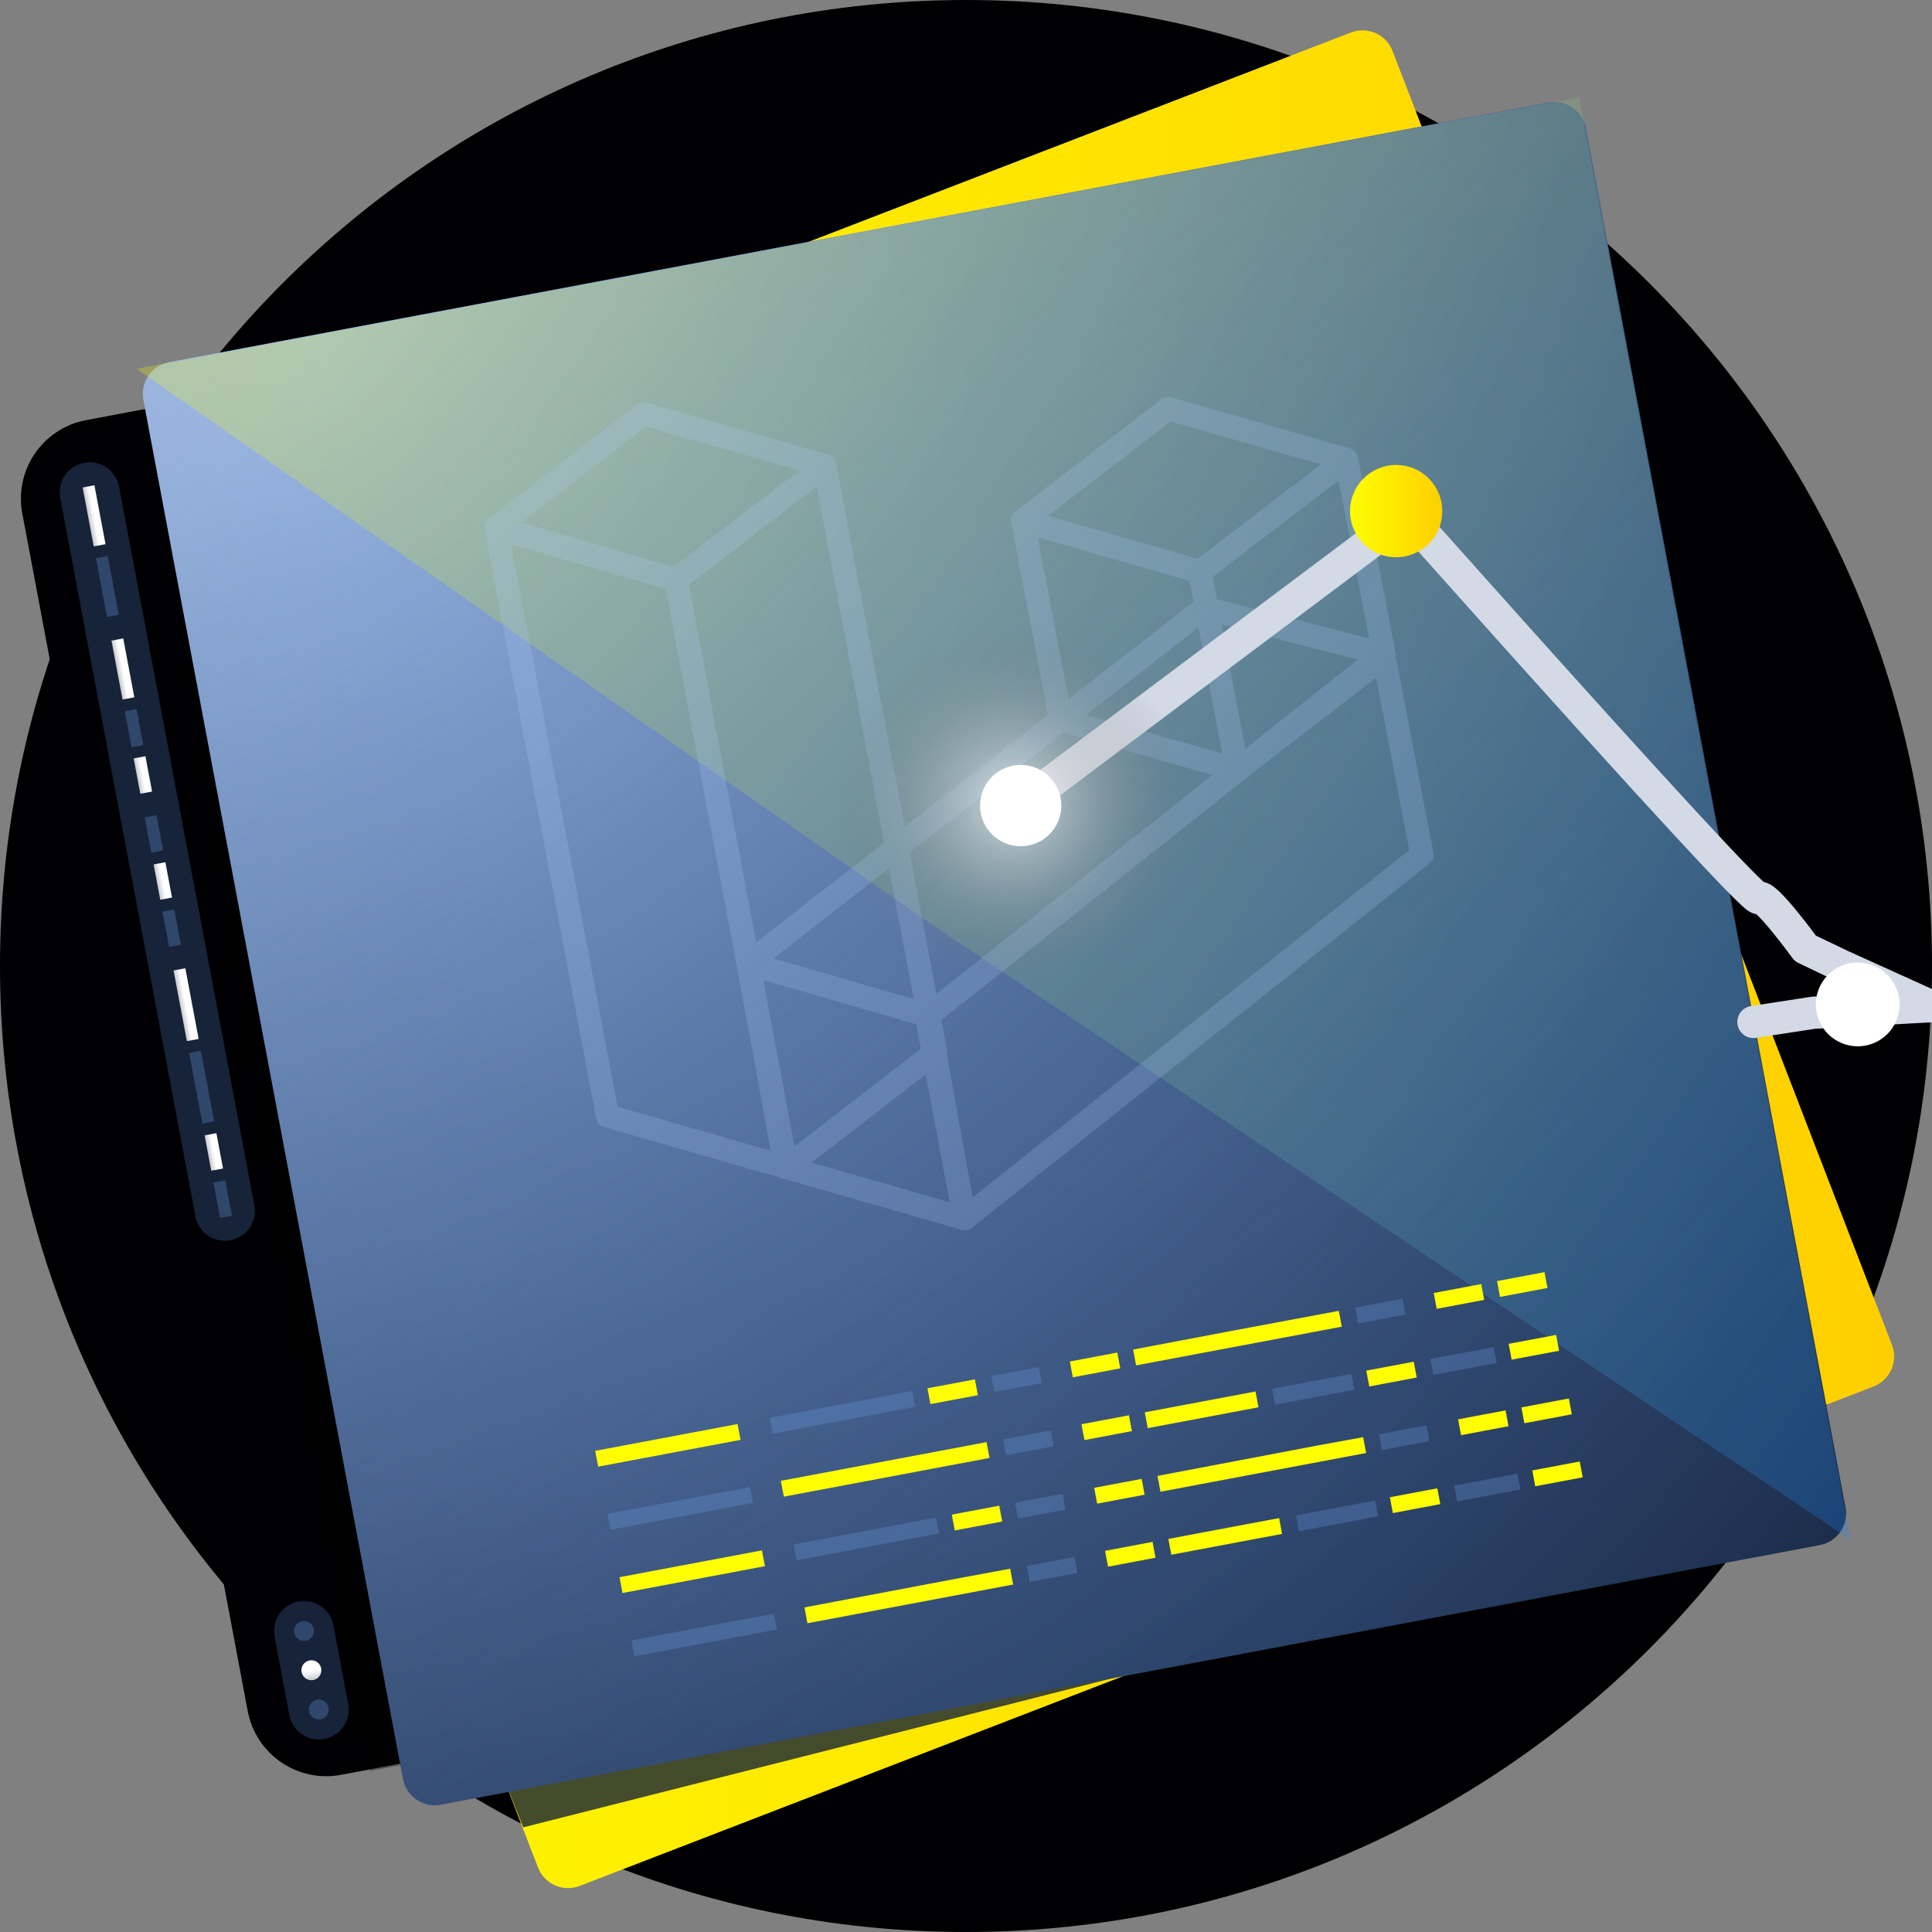<?xml version="1.0" encoding="UTF-8" standalone="no"?>
<!DOCTYPE svg PUBLIC "-//W3C//DTD SVG 1.1//EN" "http://www.w3.org/Graphics/SVG/1.1/DTD/svg11.dtd">
<!-- Created with Vectornator (http://vectornator.io/) -->
<svg height="100%" stroke-miterlimit="10" style="fill-rule:nonzero;clip-rule:evenodd;stroke-linecap:round;stroke-linejoin:round;" version="1.1" viewBox="0 0 120 120" width="100%" xml:space="preserve" xmlns="http://www.w3.org/2000/svg" xmlns:vectornator="http://vectornator.io" xmlns:xlink="http://www.w3.org/1999/xlink">
<rect x="0" y="0" width="120" height="120" fill="#808080" stroke="none"/>
<defs>
<linearGradient gradientTransform="matrix(1 0 0 1 0 0)" gradientUnits="userSpaceOnUse" id="LinearGradient" x1="2.259" x2="117.65" y1="59.579" y2="59.579">
<stop offset="0" stop-color="#fefe00"/>
<stop offset="1" stop-color="#fecf00"/>
</linearGradient>
<linearGradient gradientTransform="matrix(0.185 0.983 -0.983 0.185 34.4 18.801)" gradientUnits="userSpaceOnUse" id="LinearGradient_2" x1="4.38" x2="4.38" y1="30.512" y2="31.851">
<stop offset="0" stop-color="#ffffff"/>
<stop offset="1" stop-color="#2d394b"/>
</linearGradient>
<linearGradient gradientTransform="matrix(0.185 0.983 -0.983 0.185 45.207 24.794)" gradientUnits="userSpaceOnUse" id="LinearGradient_3" x1="6.17" x2="6.17" y1="40.024" y2="41.363">
<stop offset="0" stop-color="#ffffff"/>
<stop offset="1" stop-color="#2d394b"/>
</linearGradient>
<linearGradient gradientTransform="matrix(0.185 0.983 -0.983 0.185 61.002 33.553)" gradientUnits="userSpaceOnUse" id="LinearGradient_4" x1="9.381" x2="9.381" y1="53.926" y2="55.264">
<stop offset="0" stop-color="#ffffff"/>
<stop offset="1" stop-color="#2d394b"/>
</linearGradient>
<linearGradient gradientTransform="matrix(0.185 0.983 -0.983 0.185 68.484 37.701)" gradientUnits="userSpaceOnUse" id="LinearGradient_5" x1="9.729" x2="9.729" y1="60.511" y2="61.85">
<stop offset="0" stop-color="#ffffff"/>
<stop offset="1" stop-color="#2d394b"/>
</linearGradient>
<linearGradient gradientTransform="matrix(0.185 0.983 -0.983 0.185 80.121 44.155)" gradientUnits="userSpaceOnUse" id="LinearGradient_6" x1="12.549" x2="12.549" y1="70.754" y2="72.093">
<stop offset="0" stop-color="#ffffff"/>
<stop offset="1" stop-color="#2d394b"/>
</linearGradient>
<linearGradient gradientTransform="matrix(0.185 0.983 -0.983 0.185 53.52 29.404)" gradientUnits="userSpaceOnUse" id="LinearGradient_7" x1="8.142" x2="8.142" y1="47.341" y2="48.679">
<stop offset="0" stop-color="#ffffff"/>
<stop offset="1" stop-color="#2d394b"/>
</linearGradient>
<radialGradient cx="0" cy="0" gradientTransform="matrix(84.376 104.856 -104.856 84.376 20.109 20.672)" gradientUnits="userSpaceOnUse" id="RadialGradient" r="1">
<stop offset="0" stop-color="#71a3ec"/>
<stop offset="1" stop-color="#132039"/>
</radialGradient>
<radialGradient cx="0" cy="0" gradientTransform="matrix(73.393 88.392 -198.378 164.714 20.524 11.174)" gradientUnits="userSpaceOnUse" id="RadialGradient_2" r="1">
<stop offset="0" stop-color="#d5dbe7"/>
<stop offset="1" stop-color="#233a64" stop-opacity="0"/>
</radialGradient>
<linearGradient gradientTransform="matrix(1 0 0 1 -0.056 0.042)" gradientUnits="userSpaceOnUse" id="LinearGradient_8" x1="9" x2="115" y1="21.425" y2="96.425">
<stop offset="0" stop-color="#fefe00"/>
<stop offset="1" stop-color="#1687f9"/>
</linearGradient>
<linearGradient gradientTransform="matrix(0.983 -0.185 0.185 0.983 -18.857 5.368)" gradientUnits="userSpaceOnUse" id="LinearGradient_9" x1="18.225" x2="18.225" y1="103.742" y2="105.973">
<stop offset="0" stop-color="#ffffff"/>
<stop offset="1" stop-color="#2d394b"/>
</linearGradient>
<radialGradient cx="0" cy="0" gradientTransform="matrix(-10.899 -9.52777e-07 9.52777e-07 -10.899 62.899 49.896)" gradientUnits="userSpaceOnUse" id="RadialGradient_3" r="1">
<stop offset="0" stop-color="#ffffff"/>
<stop offset="1" stop-color="#757575" stop-opacity="0"/>
</radialGradient>
<linearGradient gradientTransform="matrix(1 0 0 1 -0.014 0.014)" gradientUnits="userSpaceOnUse" id="LinearGradient_10" x1="83.865" x2="89.599" y1="31.731" y2="31.731">
<stop offset="0" stop-color="#fefe00"/>
<stop offset="1" stop-color="#fecf00"/>
</linearGradient>
</defs>
<clipPath id="ArtboardFrame">
<rect height="120" width="120" x="0" y="0"/>
</clipPath>
<g clip-path="url(#ArtboardFrame)" id="Без-названия" vectornator:layerName="Без названия">
<path d="M0 60C0 26.863 26.863 0 60 0C93.137 0 120 26.863 120 60C120 93.137 93.137 120 60 120C26.863 120 0 93.137 0 60Z" fill="#000002" fill-rule="nonzero" opacity="1" stroke="none" vectornator:layerName="circle"/>
<path d="M3.539 33.041L83.906 2.019C84.937 1.621 86.095 2.134 86.493 3.164L117.515 83.532C117.913 84.562 117.4 85.72 116.369 86.118L36.002 117.14C34.972 117.538 33.814 117.025 33.416 115.995L2.394 35.627C1.996 34.597 2.509 33.439 3.539 33.041Z" fill="url(#LinearGradient)" fill-rule="nonzero" opacity="1" stroke="none" vectornator:layerName="rect"/>
<path d="M32.5 113.5L31.5 111L32.5 108L50 103.5L72 103.5L32.5 113.5Z" fill="#162338" fill-rule="nonzero" opacity="0.8" stroke="none" vectornator:layerName="path"/>
<path d="M5.344 26.096L89.487 10.258C92.181 9.751 94.776 11.523 95.283 14.217L109.285 88.605C109.792 91.298 108.019 93.893 105.326 94.4L21.182 110.238C18.488 110.745 15.893 108.973 15.386 106.279L1.385 31.891C0.878 29.198 2.65 26.603 5.344 26.096Z" fill="#000002" fill-rule="nonzero" opacity="1" stroke="none" vectornator:layerName="rect"/>
<path d="M9 25.5L94.395 9.436L110.233 93.578L23 110L9 25.5Z" fill="#000002" fill-rule="nonzero" opacity="0.3" stroke="none" vectornator:layerName="path"/>
<path d="M7.397 30.23L15.799 74.863C15.989 75.873 15.324 76.846 14.314 77.036L14.313 77.036C13.303 77.227 12.33 76.562 12.14 75.552L3.739 30.919C3.548 29.909 4.213 28.936 5.223 28.745L5.224 28.745C6.234 28.555 7.207 29.22 7.397 30.23Z" fill="#162338" fill-rule="nonzero" opacity="1" stroke="none" vectornator:layerName="rect"/>
<path d="M6.691 34.53L7.381 38.188L6.648 38.326L5.959 34.668L6.691 34.53ZM9.721 50.627L10.134 52.822L9.402 52.96L8.989 50.765L9.721 50.627ZM10.823 56.48L11.237 58.676L10.504 58.814L10.091 56.618L10.823 56.48ZM12.476 65.26L13.302 69.65L12.57 69.788L11.744 65.398L12.476 65.26ZM13.99 73.31L14.404 75.505L13.672 75.642L13.258 73.447L13.99 73.31ZM8.482 44.042L8.903 46.282L8.171 46.421L7.75 44.18L8.482 44.042Z" fill="#6c9ce1" fill-opacity="0.3" fill-rule="nonzero" opacity="1" stroke="none" vectornator:layerName="path"/>
<g opacity="1" vectornator:layerName="g">
<path d="M5.865 30.14L6.554 33.799L5.822 33.937L5.133 30.278L5.865 30.14Z" fill="url(#LinearGradient_2)" fill-rule="nonzero" opacity="1" stroke="none" vectornator:layerName="path"/>
<path d="M7.655 39.652L8.344 43.311L7.612 43.449L6.923 39.79L7.655 39.652Z" fill="url(#LinearGradient_3)" fill-rule="nonzero" opacity="1" stroke="none" vectornator:layerName="path"/>
<path d="M10.272 53.554L10.685 55.749L9.953 55.887L9.54 53.692L10.272 53.554Z" fill="url(#LinearGradient_4)" fill-rule="nonzero" opacity="1" stroke="none" vectornator:layerName="path"/>
<path d="M11.512 60.139L12.338 64.529L11.606 64.667L10.78 60.277L11.512 60.139Z" fill="url(#LinearGradient_5)" fill-rule="nonzero" opacity="1" stroke="none" vectornator:layerName="path"/>
<path d="M13.44 70.382L13.853 72.577L13.121 72.715L12.708 70.52L13.44 70.382Z" fill="url(#LinearGradient_6)" fill-rule="nonzero" opacity="1" stroke="none" vectornator:layerName="path"/>
<path d="M9.033 46.969L9.446 49.164L8.714 49.302L8.301 47.107L9.033 46.969Z" fill="url(#LinearGradient_7)" fill-rule="nonzero" opacity="1" stroke="none" vectornator:layerName="path"/>
</g>
<path d="M10.502 22.495L96.169 6.37C97.255 6.166 98.3 6.88 98.504 7.965L114.63 93.633C114.834 94.719 114.12 95.764 113.034 95.969L27.366 112.094C26.281 112.298 25.235 111.584 25.031 110.498L8.906 24.831C8.702 23.745 9.416 22.699 10.502 22.495Z" fill="url(#RadialGradient)" fill-rule="nonzero" opacity="1" stroke="none" vectornator:layerName="rect"/>
<path d="M10.502 22.495L96.169 6.37C97.255 6.166 98.3 6.88 98.504 7.965L114.63 93.633C114.834 94.719 114.12 95.764 113.034 95.969L27.366 112.094C26.281 112.298 25.235 111.584 25.031 110.498L8.906 24.831C8.702 23.745 9.416 22.699 10.502 22.495Z" fill="url(#RadialGradient_2)" fill-rule="nonzero" opacity="0.541" stroke="none" vectornator:layerName="rect"/>
<path d="M8.48 22.907L98.078 6.042L114.944 95.64L57.944 57.468L8.48 22.906L8.48 22.907Z" fill="url(#LinearGradient_8)" fill-rule="nonzero" opacity="0.25" stroke="none" vectornator:layerName="path"/>
<path d="M20.71 100.959L21.628 105.837C21.819 106.847 21.154 107.82 20.144 108.01L20.143 108.011C19.133 108.201 18.16 107.536 17.97 106.526L17.052 101.648C16.861 100.637 17.526 99.665 18.536 99.474L18.537 99.474C19.547 99.284 20.52 99.949 20.71 100.959Z" fill="#162338" fill-rule="nonzero" opacity="1" stroke="none" vectornator:layerName="rect"/>
<path d="M18.272 101.418C18.208 101.081 18.43 100.757 18.766 100.694C19.103 100.63 19.427 100.852 19.49 101.188C19.554 101.525 19.332 101.849 18.996 101.912C18.659 101.976 18.335 101.754 18.272 101.418Z" fill="#6c9ce1" fill-opacity="0.3" fill-rule="nonzero" opacity="1" stroke="none" vectornator:layerName="circle"/>
<path d="M18.731 103.857C18.667 103.52 18.889 103.196 19.225 103.133C19.562 103.069 19.886 103.291 19.949 103.627C20.013 103.964 19.791 104.288 19.455 104.351C19.118 104.415 18.794 104.193 18.731 103.857Z" fill="url(#LinearGradient_9)" fill-rule="nonzero" opacity="1" stroke="none" vectornator:layerName="circle"/>
<path d="M19.19 106.296C19.126 105.959 19.348 105.635 19.684 105.572C20.021 105.509 20.345 105.73 20.408 106.066C20.472 106.403 20.25 106.727 19.914 106.79C19.577 106.854 19.253 106.632 19.19 106.296Z" fill="#6c9ce1" fill-opacity="0.3" fill-rule="nonzero" opacity="1" stroke="none" vectornator:layerName="circle"/>
<g opacity="0.2" vectornator:layerName="g">
<path d="M39.534 25.132C39.716 24.992 39.953 24.946 40.174 25.01L51.414 28.238C51.676 28.313 51.873 28.529 51.924 28.797C51.975 29.065 51.87 29.339 51.654 29.505L42.425 36.585C42.243 36.724 42.005 36.769 41.785 36.705L30.615 33.47C30.354 33.394 30.157 33.178 30.107 32.911C30.056 32.644 30.16 32.371 30.375 32.205L39.534 25.132ZM40.127 26.499L32.383 32.479L41.836 35.217L49.639 29.231L40.127 26.499Z" fill="#aecfff" fill-rule="evenodd" opacity="1" stroke="none" vectornator:layerName="path"/>
<path d="M51.472 28.257C51.706 28.347 51.877 28.551 51.924 28.797L58.822 65.206C58.873 65.473 58.769 65.746 58.554 65.912L49.297 73.075C49.098 73.229 48.834 73.269 48.599 73.179C48.363 73.09 48.191 72.885 48.145 72.638L41.276 36.146C41.225 35.878 41.33 35.605 41.546 35.439L50.775 28.359C50.974 28.206 51.238 28.167 51.472 28.257ZM42.778 36.315L49.346 71.211L57.321 65.041L50.723 30.219L42.778 36.315Z" fill="#aecfff" fill-rule="evenodd" opacity="1" stroke="none" vectornator:layerName="path"/>
<path d="M30.329 32.237C30.515 32.068 30.775 32.008 31.016 32.078L42.187 35.318C42.449 35.393 42.646 35.61 42.696 35.878L49.564 72.371C49.61 72.617 49.525 72.869 49.34 73.037C49.156 73.206 48.897 73.266 48.656 73.198L37.535 70.009C37.273 69.934 37.075 69.718 37.024 69.45L30.105 32.907C30.058 32.66 30.143 32.407 30.329 32.238L30.329 32.237ZM31.743 33.793L38.36 68.743L47.929 71.487L41.359 36.582L31.743 33.792L31.743 33.793Z" fill="#aecfff" fill-rule="evenodd" opacity="1" stroke="none" vectornator:layerName="path"/>
<path d="M74.361 37.201C74.537 37.063 74.767 37.015 74.984 37.071L86.11 39.933C86.376 40.001 86.58 40.213 86.637 40.481C86.695 40.75 86.595 41.027 86.38 41.198L58.09 63.637C57.907 63.782 57.665 63.83 57.44 63.765L46.27 60.529C46.009 60.454 45.812 60.239 45.76 59.972C45.709 59.705 45.811 59.432 46.026 59.265L74.361 37.201ZM74.968 38.559L48.03 59.536L57.483 62.274L84.343 40.97L74.968 38.559Z" fill="#aecfff" fill-rule="evenodd" opacity="1" stroke="none" vectornator:layerName="path"/>
<path d="M86.181 39.955C86.418 40.043 86.592 40.248 86.64 40.496L89.029 52.951C89.079 53.214 88.979 53.484 88.769 53.651L60.367 76.257C60.169 76.415 59.902 76.457 59.665 76.369C59.427 76.281 59.254 76.074 59.207 75.825L56.847 63.288C56.797 63.024 56.898 62.754 57.108 62.588L85.481 40.068C85.679 39.911 85.944 39.868 86.181 39.956L86.181 39.955ZM58.349 63.449L60.406 74.381L87.529 52.795L85.447 41.94L58.349 63.449Z" fill="#aecfff" fill-rule="evenodd" opacity="1" stroke="none" vectornator:layerName="path"/>
<path d="M45.986 59.299C46.172 59.131 46.431 59.072 46.671 59.142L57.843 62.382C58.106 62.459 58.303 62.678 58.352 62.948L60.628 75.562C60.673 75.808 60.587 76.059 60.402 76.226C60.217 76.394 59.958 76.454 59.718 76.385L48.598 73.195C48.334 73.12 48.136 72.901 48.086 72.632L45.76 59.966C45.715 59.72 45.8 59.468 45.986 59.3L45.986 59.299ZM47.391 60.855L49.426 71.931L59 74.677L57.01 63.645L47.39 60.855L47.391 60.855ZM72.116 24.811C72.297 24.671 72.534 24.626 72.754 24.689L83.837 27.852C84.1 27.927 84.297 28.143 84.348 28.412C84.399 28.68 84.294 28.954 84.077 29.12L74.97 36.084C74.788 36.222 74.552 36.267 74.332 36.204L63.316 33.034C63.054 32.959 62.857 32.742 62.806 32.474C62.755 32.206 62.86 31.933 63.076 31.767L72.116 24.811ZM72.708 26.178L65.088 32.041L74.382 34.716L82.058 28.846L72.708 26.178Z" fill="#aecfff" fill-rule="evenodd" opacity="1" stroke="none" vectornator:layerName="path"/>
<path d="M83.896 27.872C84.13 27.962 84.301 28.165 84.348 28.411L86.695 40.645C86.746 40.912 86.643 41.186 86.427 41.353L77.29 48.398C77.091 48.551 76.827 48.59 76.593 48.501C76.358 48.411 76.187 48.206 76.14 47.96L73.822 35.644C73.771 35.376 73.876 35.103 74.092 34.937L83.2 27.973C83.399 27.821 83.662 27.782 83.896 27.872ZM75.323 35.814L77.341 46.535L85.193 40.481L83.15 29.829L75.323 35.813L75.323 35.814Z" fill="#aecfff" fill-rule="evenodd" opacity="1" stroke="none" vectornator:layerName="path"/>
<path d="M63.028 31.801C63.214 31.632 63.474 31.571 63.715 31.641L74.731 34.816C74.993 34.892 75.191 35.108 75.241 35.376L77.559 47.693C77.605 47.939 77.521 48.191 77.336 48.359C77.151 48.528 76.893 48.589 76.652 48.521L65.685 45.395C65.423 45.32 65.225 45.104 65.174 44.837L62.806 32.469C62.759 32.222 62.843 31.969 63.028 31.8L63.028 31.801ZM64.446 33.354L66.508 44.128L75.924 46.811L73.904 36.081L64.446 33.354Z" fill="#aecfff" fill-rule="evenodd" opacity="1" stroke="none" vectornator:layerName="path"/>
</g>
<path d="M108.908 63.476L112.632 62.903L116.048 62.713L119.932 62.497L114.327 59.96L112.134 58.91C112.134 58.91 109.587 55.404 109.239 55.782C109.14 55.891 107.31 53.989 104.748 51.217C98.356 44.302 87.408 31.977 87.408 31.977L63.408 49.977" fill="none" opacity="1" stroke="#d3d9e5" stroke-linecap="butt" stroke-linejoin="round" stroke-width="2.001" vectornator:layerName="path"/>
<path d="M77.794 49.902C77.794 58.129 71.124 64.799 62.897 64.799C54.67 64.799 48 58.129 48 49.902C48 41.675 54.67 35.005 62.897 35.005C71.124 35.005 77.794 41.675 77.794 49.902Z" fill="url(#RadialGradient_3)" fill-rule="nonzero" opacity="0.7" stroke="none" vectornator:layerName="circle"/>
<path d="M65.922 50.036C65.922 51.431 64.791 52.561 63.397 52.561C62.002 52.561 60.872 51.431 60.872 50.036C60.872 48.642 62.002 47.511 63.397 47.511C64.791 47.511 65.922 48.642 65.922 50.036Z" fill="#ffffff" fill-rule="nonzero" opacity="1" stroke="none" vectornator:layerName="circle"/>
<path d="M89.375 32.819C88.782 34.286 87.112 34.995 85.644 34.403C84.177 33.81 83.468 32.139 84.061 30.672C84.653 29.204 86.324 28.495 87.791 29.088C89.259 29.681 89.968 31.351 89.375 32.819Z" fill="url(#LinearGradient_10)" fill-rule="nonzero" opacity="1" stroke="none" vectornator:layerName="circle"/>
<path d="M117.8 63.362C117.261 64.694 115.745 65.338 114.412 64.799C113.08 64.261 112.436 62.745 112.974 61.412C113.513 60.08 115.029 59.436 116.362 59.974C117.694 60.513 118.338 62.029 117.8 63.362Z" fill="#ffffff" fill-rule="nonzero" opacity="1" stroke="none" vectornator:layerName="circle"/>
<path d="M47.81 88.064L56.655 86.399L56.84 87.382L47.995 89.047L47.81 88.064ZM61.569 85.474L64.517 84.919L64.702 85.902L61.754 86.457L61.569 85.474ZM84.172 81.22L87.12 80.665L87.305 81.648L84.357 82.203L84.172 81.22Z" fill="#6c9ce1" fill-opacity="0.3" fill-rule="nonzero" opacity="1" stroke="none" vectornator:layerName="path"/>
<path d="M36.968 90.114L45.812 88.449L45.998 89.432L37.153 91.097L36.968 90.114ZM66.45 84.565L69.397 84.009L69.582 84.992L66.635 85.547L66.45 84.565ZM92.984 79.57L95.931 79.015L96.117 79.998L93.168 80.553L92.984 79.57ZM57.605 86.229L60.553 85.674L60.739 86.657L57.791 87.212L57.605 86.229ZM89.052 80.31L92.001 79.755L92.186 80.738L89.237 81.293L89.052 80.31ZM70.38 83.824L76.77 82.612L83.156 81.419L83.341 82.402L70.566 84.807L70.38 83.824Z" fill="#fefe00" fill-rule="nonzero" opacity="1" stroke="none" vectornator:layerName="path"/>
<path d="M62.309 89.405L65.257 88.85L65.442 89.833L62.494 90.388L62.309 89.405ZM79.015 86.261L83.929 85.336L84.114 86.319L79.2 87.244L79.015 86.261ZM37.74 94.03L46.585 92.365L46.77 93.348L37.925 95.013L37.74 94.03ZM88.843 84.41L92.774 83.671L92.959 84.654L89.028 85.394L88.843 84.41Z" fill="#6c9ce1" fill-opacity="0.3" fill-rule="nonzero" opacity="1" stroke="none" vectornator:layerName="path"/>
<path d="M84.862 85.132L87.81 84.578L87.995 85.561L85.047 86.116L84.862 85.132ZM67.172 88.462L70.12 87.907L70.305 88.89L67.357 89.445L67.172 88.462ZM93.706 83.468L96.654 82.913L96.839 83.896L93.891 84.451L93.706 83.468ZM48.5 91.977L61.276 89.572L61.461 90.555L48.685 92.96L48.5 91.977ZM71.103 87.722L73.395 87.291L77.983 86.427L78.167 87.41L71.287 88.705L71.103 87.722Z" fill="#fefe00" fill-rule="nonzero" opacity="1" stroke="none" vectornator:layerName="path"/>
<path d="M49.29 95.926L58.135 94.261L58.32 95.244L49.475 96.909L49.29 95.926ZM63.048 93.336L65.996 92.781L66.181 93.764L63.233 94.319L63.048 93.336ZM85.651 89.082L88.599 88.527L88.784 89.51L85.836 90.065L85.651 89.082Z" fill="#6c9ce1" fill-opacity="0.3" fill-rule="nonzero" opacity="1" stroke="none" vectornator:layerName="path"/>
<path d="M38.48 97.961L47.325 96.296L47.51 97.279L38.665 98.944L38.48 97.961ZM67.962 92.411L70.91 91.856L71.095 92.839L68.147 93.394L67.962 92.411ZM94.496 87.417L97.444 86.862L97.629 87.845L94.681 88.4L94.496 87.417ZM59.117 94.076L62.065 93.521L62.25 94.504L59.302 95.059L59.117 94.076ZM90.565 88.157L93.513 87.602L93.698 88.585L90.75 89.14L90.565 88.157ZM71.893 91.671L82.08 89.736L84.669 89.266L84.854 90.249L72.078 92.654L71.893 91.671Z" fill="#fefe00" fill-rule="nonzero" opacity="1" stroke="none" vectornator:layerName="path"/>
<path d="M63.788 97.267L66.736 96.712L66.921 97.695L63.973 98.25L63.788 97.267ZM80.495 94.123L85.409 93.198L85.594 94.181L80.68 95.106L80.495 94.123ZM39.22 101.892L48.065 100.227L48.25 101.21L39.405 102.875L39.22 101.892ZM90.322 92.273L94.253 91.533L94.438 92.516L90.507 93.256L90.322 92.273Z" fill="#6c9ce1" fill-opacity="0.3" fill-rule="nonzero" opacity="1" stroke="none" vectornator:layerName="path"/>
<path d="M86.327 92.996L89.275 92.441L89.46 93.424L86.512 93.979L86.327 92.996ZM68.638 96.325L71.586 95.77L71.771 96.753L68.823 97.308L68.638 96.325ZM95.172 91.331L98.12 90.776L98.305 91.759L95.357 92.314L95.172 91.331ZM49.966 99.84L59.917 97.958L62.742 97.435L62.927 98.418L50.151 100.823L49.966 99.84ZM72.569 95.585L79.449 94.29L79.633 95.273L72.753 96.568L72.569 95.585Z" fill="#fefe00" fill-rule="nonzero" opacity="1" stroke="none" vectornator:layerName="path"/>
</g>
</svg>
